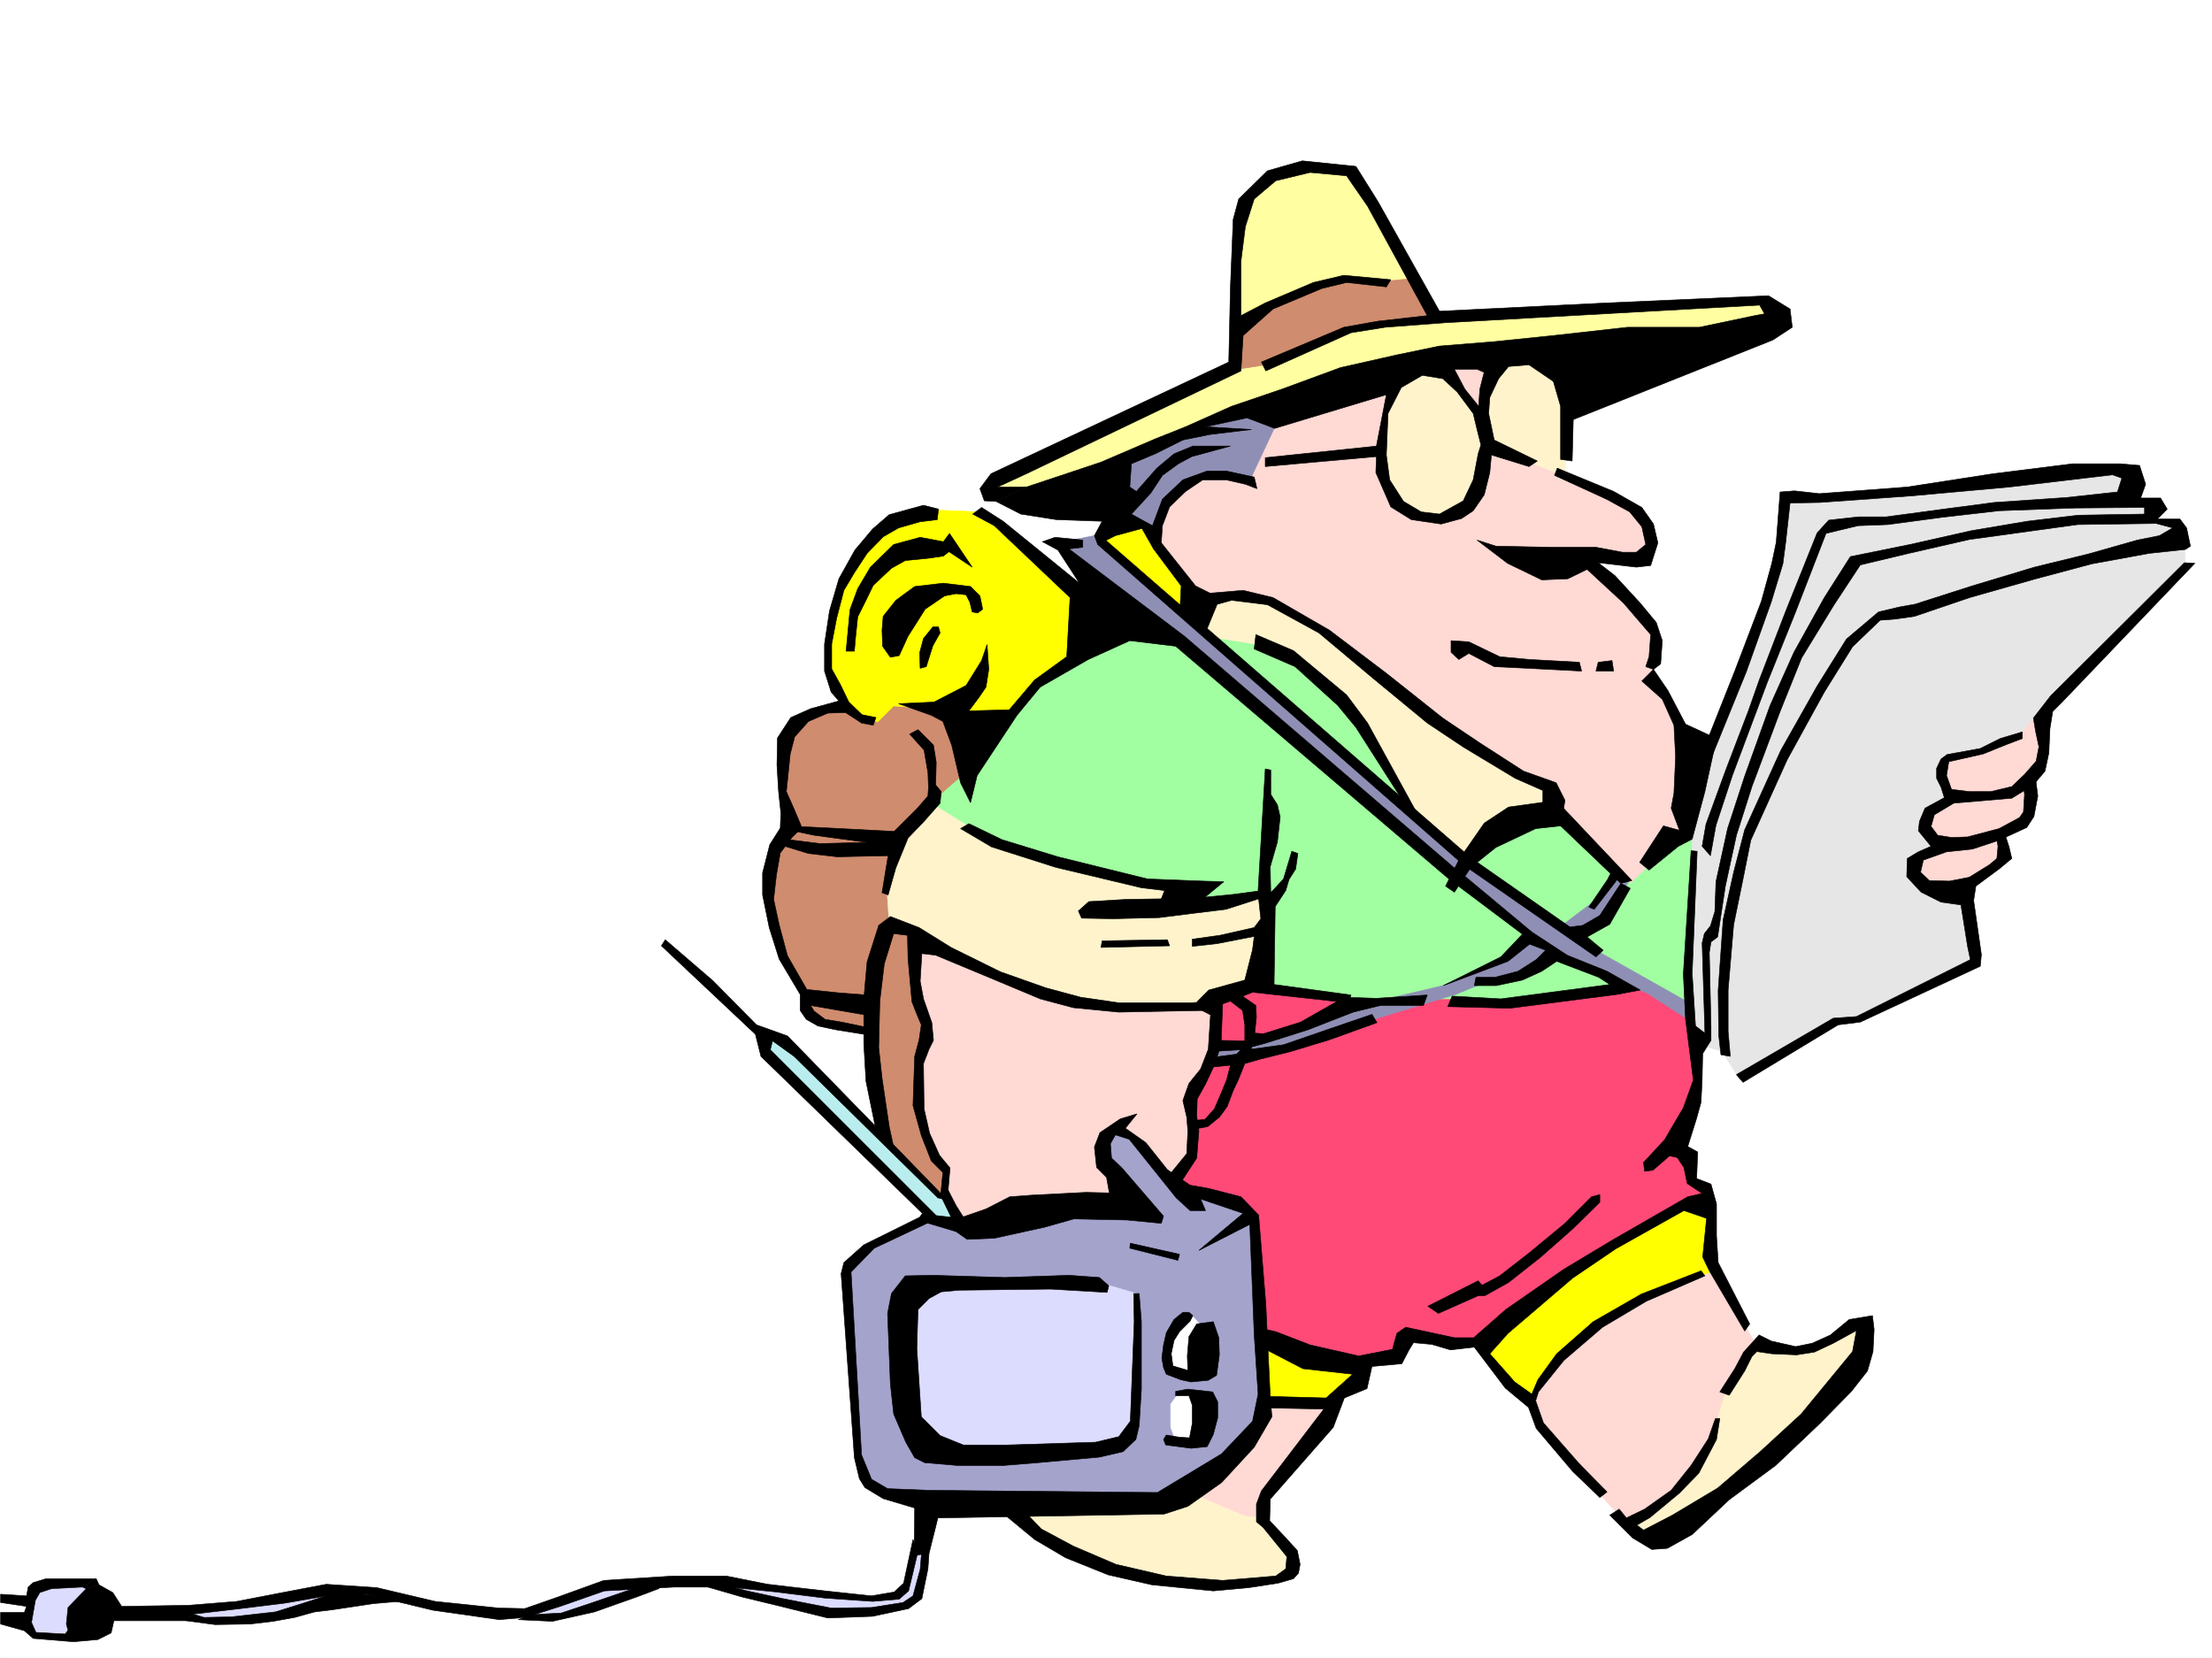 <svg xmlns="http://www.w3.org/2000/svg" width="2997.016" height="2246.297"><rect width="100%" height="100%" fill="#333333" stroke="none"/><defs><clipPath id="a"><path d="M0 0h2997v2244.137H0Zm0 0"/></clipPath></defs><path fill="#fff" d="M0 2246.297h2997.016V0H0Zm0 0"/><g clip-path="url(#a)" transform="translate(0 2.16)"><path fill="#fff" fill-rule="evenodd" stroke="#fff" stroke-linecap="square" stroke-linejoin="bevel" stroke-miterlimit="10" stroke-width=".743" d="M.742 2244.137h2995.531V-2.16H.743Zm0 0"/></g><path fill="#dcdcff" fill-rule="evenodd" stroke="#dcdcff" stroke-linecap="square" stroke-linejoin="bevel" stroke-miterlimit="10" stroke-width=".743" d="m107.875 2146.668-62.91 4.496-6.766 40.43 2.27 20.254 8.992 5.238 49.422 1.488 26.98-45.668-2.972-27.722zm1130.656-44.184-12.004 50.168-21.738 11.258h-57.672l-97.398-16.5-75.7-9.734-162.578 9.734-103.379 37.457-115.382-8.25-71.203-18.726H435.3l-111.633 20.996-80.895 2.23 25.454 13.488 47.191 2.266 52.473-4.496 101.894-23.969 72.688 2.973 53.918 11.262 111.671 8.21h56.93l111.63-40.43h97.398l134.855 34.446 83.207-2.226 38.2-6.024 13.487-10.476 11.223-74.133zm0 0"/><path fill="#a3a3cc" fill-rule="evenodd" stroke="#a3a3cc" stroke-linecap="square" stroke-linejoin="bevel" stroke-miterlimit="10" stroke-width=".743" d="m1433.328 1526.504-192.566 128.05-74.918 42.7-19.473 19.473 17.207 264.43 12.746 32.179 44.223 17.246 356.629-2.27 91.418-51.652 42.695-59.937-11.223-268.891-22.48-18.73-78.668-15.72-74.176-93.644-56.222-7.469zm0 0"/><path fill="#fff" fill-rule="evenodd" stroke="#fff" stroke-linecap="square" stroke-linejoin="bevel" stroke-miterlimit="10" stroke-width=".743" d="m1598.918 1885.246-12.75 17.242v31.477l7.508 19.473 31.437 2.226 10.52-42.695-14.235-25.457zm32.215-85.356-16.5-17.242-24.711 18.727-6.762 39.688 3.008 18.73 35.23 2.266 5.985-40.47zm0 0"/><path fill="#dcdcff" fill-rule="evenodd" stroke="#dcdcff" stroke-linecap="square" stroke-linejoin="bevel" stroke-miterlimit="10" stroke-width=".743" d="m1239.273 1748.2-18.726 30.694 18.726 168.52 46.454 18.73 187.289-2.23 50.203-10.476 16.5-29.993 2.23-170.004-52.433-15.718-233.782 2.968zm0 0"/><path fill="#baeeee" fill-rule="evenodd" stroke="#baeeee" stroke-linecap="square" stroke-linejoin="bevel" stroke-miterlimit="10" stroke-width=".743" d="m1033.96 1400.64 3.755 25.493 227.758 228.422 29.988 2.27 37.457-36.716-136.34-74.878-135.64-137.825zm0 0"/><path fill="#cf8c6e" fill-rule="evenodd" stroke="#cf8c6e" stroke-linecap="square" stroke-linejoin="bevel" stroke-miterlimit="10" stroke-width=".743" d="m1148.602 956.504-44.184 9.734-38.98 27.684-4.5 82.422 12.75 40.43-29.993 47.195-4.496 61.425 19.512 66.665 33.703 59.16 3.012 27.722 21.699 5.239 59.941 9.734 19.512 146.04 89.89 94.386 30.731-119.098 19.473-495.082-106.39-86.14zm0 0"/><path fill="#ff0" fill-rule="evenodd" stroke="#ff0" stroke-linecap="square" stroke-linejoin="bevel" stroke-miterlimit="10" stroke-width=".743" d="m1327.68 693.594-92.16-3.754-60.684 45.71-35.969 52.391-14.976 68.934-2.27 52.434 28.465 53.921 38.984 14.973 21.739-21.7 85.394 6.727 68.191 9.735 96.657-48.68 1.484-107.094 155.11 17.946 7.468-89.852-89.148-55.445-62.95 47.937 4.497 65.18-24.711-9.734-81.68-71.907zm0 0"/><path fill="#a1ffa1" fill-rule="evenodd" stroke="#a1ffa1" stroke-linecap="square" stroke-linejoin="bevel" stroke-miterlimit="10" stroke-width=".743" d="m1483.531 879.36-77.183 40.43-65.922 93.644-34.485 35.933-46.453 40.43 5.242 38.98 466.032 271.864 386.62 62.91 197.063-102.598 34.45-226.937-253.211-167.036-487.032-138.57-102.636 18.73zm0 0"/><path fill="#ffd9d4" fill-rule="evenodd" stroke="#ffd9d4" stroke-linecap="square" stroke-linejoin="bevel" stroke-miterlimit="10" stroke-width=".743" d="m1718.055 1899.477 89.89 3.011-12.746 25.453-80.156 101.153-7.508 45.668-98.14-40.426 5.238-15.758 86.922-83.871 9.734-24.71zm0 0"/><path fill="#ff4a78" fill-rule="evenodd" stroke="#ff4a78" stroke-linecap="square" stroke-linejoin="bevel" stroke-miterlimit="10" stroke-width=".743" d="m1714.3 1337.727 119.138 16.503h233.742l155.109-20.253 70.418 37.457 6.766 94.386-21.742 74.133 3.011 11.262 5.238 14.976 6.727 31.434 21.738 14.234-1.484 26.235-290.707 176.773-61.469 11.219-52.43-20.215-12.003 34.45-86.922 7.507-106.39-35.23-5.981-168.52-16.5-14.976-92.903-22.48 12.746-128.837 40.47-130.32 52.433-16.461zm0 0"/><path fill="#8f8fb5" fill-rule="evenodd" stroke="#8f8fb5" stroke-linecap="square" stroke-linejoin="bevel" stroke-miterlimit="10" stroke-width=".743" d="m1490.258 724.29-53.918 10.476 13.45 16.5 189.597 152.062 398.582 331.8 37.46 36.677-41.214 29.246-79.41 34.449-132.63 31.438-89.144 35.968-56.187 15.719-39.727-5.238-9.734 32.96 43.437-8.991 72.688-15.72 107.918-37.456 120.62-36.715 51.692-20.957h35.23l44.18-34.45 80.196 36.676 47.937 16.5 62.168 40.43-2.226-25.453-123.637-69.676-27.723-27.683 37.461-16.5 37.457-66.665-27.722-7.468-11.965 37.418-57.711 43.48-125.121-86.137-230.024-198.511-259.976-226.938zm0 0"/><path fill="#ff0" fill-rule="evenodd" stroke="#ff0" stroke-linecap="square" stroke-linejoin="bevel" stroke-miterlimit="10" stroke-width=".743" d="m2006.496 1818.621 111.629-83.91 125.16-83.871 65.922-25.492 11.223 19.472 3.007 83.907-245.742 169.265-59.941-53.176zm0 0"/><path fill="#fff3cc" fill-rule="evenodd" stroke="#fff3cc" stroke-linecap="square" stroke-linejoin="bevel" stroke-miterlimit="10" stroke-width=".743" d="m2377.398 1826.086-86.921 56.187-90.672 172.274 27.722 32.965 49.461-11.262 103.38-94.348 141.62-141.582v-41.953H2508.5l-46.453 24.75-27.719 2.969zm-757.523 199.996 67.445 28.465 21.743 2.23 43.437 47.938v27.723l-59.938 14.23-130.359-5.98-119.883-35.973-81.68-64.399 167.817-8.25zm0 0"/><path fill="#ff0" fill-rule="evenodd" stroke="#ff0" stroke-linecap="square" stroke-linejoin="bevel" stroke-miterlimit="10" stroke-width=".743" d="m1715.043 1814.867 125.121 41.953-4.496 19.473-17.246 2.969-10.477 21.742-92.902-3.012h-3.012zm0 0"/><path fill="#fff3cc" fill-rule="evenodd" stroke="#fff3cc" stroke-linecap="square" stroke-linejoin="bevel" stroke-miterlimit="10" stroke-width=".743" d="m1263.984 1089.797 75.7 47.191 99.625 32.961 153.586 28.465 29.246 24.711 92.16-9.734 3.754 48.68-15.016 66.663-47.937 19.473-22.48 27.723-218.766-24.711-183.575-89.149-25.492-11.222-2.973-44.184 15.72-72.648 38.198-37.457zm379.899-226.195 79.41 12.746 38.2 26.199 68.933 59.195 35.23 48.68 41.953 83.871 82.426 68.934 71.902-47.938 33.747-24.71 15.714-39.727-403.12-257.63-72.645 21.7-8.25 35.973zm0 0"/><path fill="#e6e6e6" fill-rule="evenodd" stroke="#e6e6e6" stroke-linecap="square" stroke-linejoin="bevel" stroke-miterlimit="10" stroke-width=".743" d="m2419.352 679.363-10.52 86.137-61.426 172.273-32.96 77.887-21.739 125.082-4.496 141.582v112.332l15.012 20.961 29.953 8.992 24.71 38.942 128.876-79.371 36.715-2.27 155.109-77.887-10.48-118.355 75.66-184.98 217.277-238.942-2.23-40.43-9.735-14.23h-36.715l6.727-25.496-40.469 3.012 4.496-50.204h-48.68l-166.332 21.739-130.398 14.234-106.39 7.465zm0 0"/><path fill="#ffd9d4" fill-rule="evenodd" stroke="#ffd9d4" stroke-linecap="square" stroke-linejoin="bevel" stroke-miterlimit="10" stroke-width=".743" d="m2324.926 1721.965-53.176 17.984-84.691 39.688-50.204 38.984-34.449 35.188-24.71 40.43 6.726 33.702 81.68 95.133 38.941 42.695 41.215-24.71 37.457-33.704 34.484-57.671 21.703-71.907 38.239-57.672-47.196-82.382zm431.586-749.742-20.254 24.71-49.422 22.481-52.473 11.223-2.972 31.476 11.222 18.727-32.96 29.21 5.98 25.454 8.992 14.23-26.195 13.493-1.524 30.691 32.961 14.976 44.965-15.718 36.715-29.95v-31.476l32.219-19.473 11.257-45.668-5.277-4.496 19.512-26.98-3.012-69.637zm-1515.75 312.327 3.008 62.915 14.976 47.937-14.977 39.723 1.489 77.89 19.473 47.934 18.726 23.969-3.715 32.219 32.219 50.91 208.285-45.672-26.977-52.434 8.25-32.214 9.735-3.754 23.227 4.496 53.175 61.426 30.73-38.946-2.226-69.676 29.207-75.656V1357.2l-52.472 6.766-131.844-4.496-211.297-81.64zm333.402-643.39-9.734 94.39 53.214 62.91 22.485 11.966h64.437l14.23 2.27 77.927 43.437 189.558 151.277 116.125 64.438 2.23 35.191 104.903 89.148 47.195-45.706 26.98-17.989-2.23-136.3-15.757-33.708-24.711-37.457v-73.39l-93.645-95.13h83.91l9.735-16.5-11.223-37.417-38.98-26.238-112.376-54.66-47.972-136.344-330.399 59.199zm0 0"/><path fill="#8f8fb5" fill-rule="evenodd" stroke="#8f8fb5" stroke-linecap="square" stroke-linejoin="bevel" stroke-miterlimit="10" stroke-width=".743" d="m1727.79 577.508-33.743 71.902-41.211-8.25-44.184 10.48-31.476 35.192-12.746 38.941-12.707-13.449-42.739-21.738v-54.664l131.887-88.406 74.172 5.242zm0 0"/><path fill="#fff3cc" fill-rule="evenodd" stroke="#fff3cc" stroke-linecap="square" stroke-linejoin="bevel" stroke-miterlimit="10" stroke-width=".743" d="m2036.484 475.613-28.503 61.426 4.496 53.918 55.445 33.703 52.473 20.254 3.007-94.387-16.5-61.425-36.714-17.243zm-137.867 33.703-20.996 44.965-8.992 80.117 22.48 44.965 30.735 18.727 35.972 2.972 29.95-20.214 23.226-49.422v-40.469L2002 554.281l-51.691-56.187Zm0 0"/><path fill="#ffffa1" fill-rule="evenodd" stroke="#ffffa1" stroke-linecap="square" stroke-linejoin="bevel" stroke-miterlimit="10" stroke-width=".743" d="m1723.293 238.941-36.715 33.704-13.488 45.668 1.484 178.296-143.847 67.41-191.043 92.118 8.953 16.46 85.433 6.766 89.149-54.703 135.636-62.91 197.067-63.656 552.168-67.406-17.985-21.743-172.312 3.754-277.965 15.719-104.16-190.965-52.434-9.734h-26.98zm0 0"/><path fill="#cf8c6e" fill-rule="evenodd" stroke="#cf8c6e" stroke-linecap="square" stroke-linejoin="bevel" stroke-miterlimit="10" stroke-width=".743" d="m1670.82 444.176 6.024 56.148 38.199-5.984 116.129-52.43 117.648-15.719-35.968-48.68-38.985 3.755-59.941-3.754-80.152 31.433-41.211 24.754zm0 0"/><path fill-rule="evenodd" stroke="#000" stroke-linecap="square" stroke-linejoin="bevel" stroke-miterlimit="10" stroke-width=".743" d="m1714.3 620.164 150.575-15.719 13.488-69.636-151.316 45.671-37.496-14.234-56.188 12.004 62.207 3.715-56.183 6.765-36.719 7.465-37.496 18.73-32.219 13.49-2.226 31.476 8.992 5.984 27.722-31.477 23.227-19.472 25.492-10.48h50.945l-52.472 14.234-17.985 9.734-21.699 15.719-15.758 23.969-26.238 28.464 28.504 15.758 13.492-35.972 27.719-26.196 32.965-12.004h25.453l38.238 8.25 3.715 15.72-15.719-5.985-26.234-5.98h-31.477l-23.226 15.718-21.7 20.957-9.734 25.492-1.527 23.227-10.477 8.21-15.718-27.722-35.973 9.734-23.969 12.004-4.496-12.004 10.48-19.472-62.21-2.227-47.934-7.508-33.707-17.203 41.21-19.472 101.153-33.703 73.39-31.477 41.212-16.461 62.21-27.723 68.188-23.222 79.414-29.211 76.403-17.242 57.71-11.965 74.172-5.98 80.157-8.25 100.406-11.223h97.398l74.957-15.758 47.934-8.992 3.012 24.75-26.235 17.203-270.496 107.879-1.484 56.144-15.719-2.226v-71.907l-9.773-33.703-32.961-22.484-27.723 2.27-13.488 16.46-29.211-12.746h-30.73l14.23 26.98 21.742 26.977 4.496 27.684h-9.738l-5.238-21.7-21.739-29.21-19.472-17.985-27.723-4.496-28.465 16.5-17.984 35.192-2.27 56.183 4.496 33.707 18.73 29.207 24.009 14.23 24.71 2.973 32.22-17.945 13.488-28.465 6.726-35.23 3.754-11.965 17.984-6.766 58.454 28.465-11.258 7.508-50.95-15.719-2.226 23.969-7.508 29.953-14.976 21.7-15.758 10.519-27.723 7.465-40.43-5.98-27.718-17.243-20.254-46.414.742-21.738-150.574 13.488zm0 0"/><path fill-rule="evenodd" stroke="#000" stroke-linecap="square" stroke-linejoin="bevel" stroke-miterlimit="10" stroke-width=".743" d="m2012.477 498.094-7.47 29.21-3.753 54.66 5.242 20.997 17.984-6.766-7.507-35.93 1.527-21.742 11.965-25.453zm97.437 136.304 76.402 31.477 38.2 21.738 15.757 22.442 5.985 25.496-9.738 30.691-19.473 2.23-51.688-5.984 22.442 17.242 34.488 37.461 21.738 26.196 8.211 24.71-2.23 31.477-9.735 7.469-10.48-3.715 4.5-13.488 2.227-29.992-14.231-16.461-22.484-26.196-49.461-45.71-26.196 12.75-35.23 1.484-46.453-22.485-41.211-31.433 25.496 8.21 75.656 1.524h59.942l35.972 6.727h18.727l12.746-10.48-5.277-23.97-16.461-20.214-31.477-17.242zm0 0"/><path fill-rule="evenodd" stroke="#000" stroke-linecap="square" stroke-linejoin="bevel" stroke-miterlimit="10" stroke-width=".743" d="m2176.578 676.352-70.418-32.22 3.754-9.734zm-210.551 191.746v15.718l10.516 9.774 13.492-8.25 34.445 17.988 45.707 2.227 72.688 3.754-3.012-12.004-67.445-3.715-40.43-3.75-41.953-20.215zm199.333 29.207-3.012 12.004h23.968l-2.23-14.23zm59.156 25.495 27.722 24.712 15.758 35.187 2.227 42.7-2.227 49.421-3.754 20.254 11.262 29.95-21.742-5.981-32.219 49.422 12.75 10.476 39.683-32.214 18.731-9.739 17.242-64.398 15.719-71.902-41.953-19.473-23.969-45.707-19.473-28.465zm-833.887-262.91h-38.98l38.98-17.984 290.71-139.316 2.974-47.934 40.464-35.972L1790.703 391l33.742-8.25 53.918 5.98 6.024-9.734-63.696-5.98-41.21 9.734-65.18 27.723-32.961 17.203v-73.39l5.98-47.196 12.004-37.457 29.207-24.711 46.453-11.223 49.461 4.5 28.465 41.172 80.899 148.305-66.668 7.508-46.45 8.25-111.629 47.152 5.98 12.004 115.384-51.688 46.453-7.468 79.41-6.024 226.273-12.707 201.56-11.258 9.737 17.243 31.473-12.004-29.207-17.95-219.547 9.739-226.27 11.222-83.167-148.308-29.989-47.938-72.648-7.504-47.23 13.489-38.946 38.199-7.508 27.722-3.715 91.375-2.265 101.856-322.184 151.32-14.976 20.215 5.98 16.5 15.758.742zm820.437 533.286-102.675-108.621-64.438 8.996-32.96 21.738-33.708 48.68-18.726 36.715 11.964 8.21 22.48-33.703 33.747-26.941 53.918-25.492 33.742-3.715 81.64 77.887zm-610.664-399.211-1.484 27.683 36.715 29.989 17.203-41.953-13.45-5.985-19.511-9.734-46.453-58.414-10.477 8.21zm98.922 85.395 55.445 23.968 57.672 52.395 24.711 29.988 72.688 113.82 15.758 12.746-72.688-132.586-28.465-38.164-71.945-59.941-50.945-21.738zm0 0"/><path fill-rule="evenodd" stroke="#000" stroke-linecap="square" stroke-linejoin="bevel" stroke-miterlimit="10" stroke-width=".743" d="m1639.387 803.7 44.926-3.755 40.464 9.739 76.442 44.183 77.144 58.414 76.442 60.684 50.203 33.703 59.199 38.203 44.184 15.715 12.003 23.969-5.984 34.488-24.008-25.492v-22.445l-37.457-16.5-69.676-41.954-49.46-32.96-72.649-59.903-74.172-62.168-69.715-38.203-48.68-5.98-35.23 9.734zm-209.813-75.657 37.457 3.754v9.734l-18.726 2.23 156.593 118.356 367.149 315.34-8.992 13.488-370.16-315.34-62.168-7.507-56.188 25.492-65.18 37.422-31.476 38.199-53.957 81.64-8.992 36.715-13.489-26.98-11.964-50.906-12.004-32.22-15.72-8.249-44.222-15.719 47.938-2.226 43.476-22.485 20.961-33.703 7.504-21.742 2.27 33.707-3.754 23.969-9.735 14.23-13.492 17.988 54.703-1.488 34.446-40.469 43.441-31.433 4.496-80.156-102.637-97.36-29.207-15.758 11.965-8.953 29.246 18.688 103.38 83.91-29.208-44.926-20.996-11.262zm0 0"/><path fill-rule="evenodd" stroke="#000" stroke-linecap="square" stroke-linejoin="bevel" stroke-miterlimit="10" stroke-width=".743" d="m1327.68 807.453-12.746-12.746-36.715-4.496-38.946 4.496-25.492 18.73-17.203 21.7-1.527 18.73.746 21.738 10.516 14.977 11.964-2.27 12.004-26.195 23.227-36.715 26.234-17.949 15.719-3.008 13.488 1.485 5.242 10.476 3.008 12.75 7.469 1.485 6.766-5.239zm0 0"/><path fill-rule="evenodd" stroke="#000" stroke-linecap="square" stroke-linejoin="bevel" stroke-miterlimit="10" stroke-width=".743" d="m1263.984 849.371-12.746 15.754-5.238 19.473.742 20.957 8.25-2.227 8.992-28.465 9.739-17.242-2.23-8.25zm-117.613 32.961 5.242-56.187 10.477-28.465 17.246-29.207 31.473-30.696 35.933-9.734 31.477 5.98 8.25-11.218 30.73 45.668-31.472-20.957-7.508 5.98-20.957 3.012-30.735 3.012-18.726 10.476-24.715 23.227-9.774 20.214-11.222 22.442-3.008 29.246-1.488 17.207zm0 0"/><path fill-rule="evenodd" stroke="#000" stroke-linecap="square" stroke-linejoin="bevel" stroke-miterlimit="10" stroke-width=".743" d="m1271.492 689.84-1.523 14.234-23.969 3.012-28.465 8.21-20.957 12.005-21.742 22.441-17.242 26.238-14.23 23.965-9.739 37.461-6.762 35.188V906.3l12.004 21.738 11.219 23.227 17.988 17.203 18.727 3.754-3.715 10.476-15.754-3.008-21.742-14.195-23.969.742-26.195 11.223-18.73 20.957-6.02 23.227-5.238 50.945 11.257 25.457 9.739 23.223-13.493 13.492-15.753 20.957-5.243 29.949-3.754 32.96 7.508 34.49 11.223 41.913 26.234 45.707 42.7 4.496 38.98 2.973 1.488 27.723-77.925-13.489 4.496 7.504 14.972 11.223 22.485 3.754 39.726 8.25-.742 9.734-46.453-7.504-24.75-5.242-15.719-8.992-8.25-11.965v-21.738l-28.465-47.938-13.488-42.695-8.992-44.184v-29.953l9.734-38.199 14.235-22.48.742-20.961-2.973-27.72-2.27-36.714.747-36.676 17.984-27.722 26.98-12.004 38.239-10.48-10.52-11.966-8.992-28.464v-36.715l6.766-44.926 12.746-43.438 21.699-38.945 23.969-28.465 22.484-19.472 46.45-12.746zm0 0"/><path fill-rule="evenodd" stroke="#000" stroke-linecap="square" stroke-linejoin="bevel" stroke-miterlimit="10" stroke-width=".743" d="m1232.512 994.703 19.508 21.703 5.242 30.73.742 19.473-.742 11.965-14.235 16.5-31.476 31.438-130.399-6.727-6.722 5.98 28.464 5.985 71.942 9.734-63.692 1.528-48.718-6.024-3.715 8.25 36.715 11.223 38.945 4.496 68.93-1.484-8.25 50.164 8.25 3.011 10.48-36.714 16.5-40.43 20.957-21.742 22.485-25.453 1.523-15.72-7.508-8.991.742-30.692-3.75-23.226-20.96-20.996zM1186.8 1531l-13.487-65.922-2.973-50.95v-60.683l4.496-50.164 15.719-49.422 15.758-12.004 38.945 14.977 43.437 26.977 66.707 32.96 61.426 21.704 47.23 12.746 51.692 7.508h98.883l17.988-1.528-3.012 12.004-113.859 2.23-61.465-5.984-44.926-12.004-60.722-25.453-80.899-33.703-18.726-2.23-2.27 37.418 4.496 23.968 11.262 32.22 2.23 23.968-5.984 12.004-7.508 19.472.781 61.426 7.47 32.922 13.491 29.988 14.23 17.207-3.753 43.438-8.992-5.98 3.012-31.438-15.72-15.758-13.491-34.445-11.258-40.43 2.265-66.668 5.985-22.48 3.008-20.215-6.02-14.235-6.727-17.242-5.238-57.672-.742-32.18-18.73-2.265-12.746 41.211-5.981 50.164-1.527 62.914 4.496 41.211 9.738 65.922 7.508 34.445zm0 0"/><path fill-rule="evenodd" stroke="#000" stroke-linecap="square" stroke-linejoin="bevel" stroke-miterlimit="10" stroke-width=".743" d="m1520.246 1582.652-14.23-13.453-1.528-19.508 6.766-11.964 18.73 5.98 63.692 79.414 18.73 17.203h20.957l-6.726-15.719 57.676 19.473-59.942 50.203 68.934-35.23 6.02 149.832 5.241 80.117-7.507 36.715-41.957 44.183-86.918 52.434-310.18-3.012-55.445-2.23-21.739-12.746-13.488-32.961-14.234-247.895 31.476-32.219 79.41-37.457 4.496-6.726-224.785-224.707 3.012-12.004 29.207 20.996 194.836 191.75 12.707 2.969-75.656-77.887-140.88-144.55-41.952-14.977-59.2-59.942-64.437-55.402-5.238 8.211 127.387 119.879 7.507 29.95 218.766 212.706-3.754 5.238-75.66 37.458-26.977 23.968-3.754 14.977 17.985 249.418 6.765 28.465 7.47 12.003 24.75 14.977 42.694 12.707-.742 64.438 20.215-3.012 12.004-47.938 306.426-5.238 32.219-10.48 45.707-32.22 44.222-47.937 23.969-41.172-2.266-28.464-5.984-124.336-9.734-120.586-23.97-24.75-43.48-11.223-25.453-4.496-30.734-20.957-29.207-36.715-27.723-19.473 15.719-19.468-22.48 6.722-27.723 18.73-7.469 19.473 2.973 27.72 13.488 13.491 3.754 20.957-31.477-.742-73.43 3.754-29.948 2.227-32.22 16.5-34.484 11.965-5.984 18.73 14.977 10.516 36.714-1.524 68.192-14.976 39.722-11.219 71.907 1.484 46.449 4.496 3.012-9.734zm0 0"/><path fill-rule="evenodd" stroke="#000" stroke-linecap="square" stroke-linejoin="bevel" stroke-miterlimit="10" stroke-width=".743" d="m1499.992 1751.21-76.398-4.495-123.637 1.484-24.71 2.23-16.5 8.993-14.978 14.976-1.523 53.176 6.02 92.156 25.457 25.457 31.472 12.747h59.942l119.136-3.754 31.477-7.508 15.719-20.957 5.238-134.817-.742-38.203h7.508l2.972 38.203v91.375l-2.972 49.422-4.496 18.73-17.243 16.5-32.218 7.47-83.168 7.507-45.707 3.715h-64.438l-43.437-3.715-13.493-6.765-12.003-20.957-16.461-38.203-4.496-41.211-3.754-95.13 5.242-26.94 18.726-23.97 38.204-.742 96.652 2.973 86.922-2.973 41.21 2.973 12.747 11.262zm31.477-66.663 66.703 14.973-2.266 8.21-65.18-16.46zm80.937 105.609-14.234 14.23-7.504 11.966-3.754 17.984 2.266 16.46 20.214 6.024-.742-19.511 2.23-26.196 10.516-17.246 22.485-2.969 7.465 21.7.746 23.226-3.754 27.723-11.223 6.722-23.226 2.27-14.23-3.012-19.474-7.468-3.753-8.993-2.27-12.746 2.27-17.988 3.754-16.46 10.48-17.985 12-9.735h8.215l5.277 4.496zm-19.511 95.09v6.02h17.988l4.496 12.71v24.75l-3.715 19.47-13.492-.782-17.984-2.973-3.754 5.985 3.011 7.508 17.203 2.226 17.243 2.27 21.742-2.27 8.25-16.46 5.98-22.481v-21.742l-6.765-13.45-33.703-3.754zm-324.415-238.16 20.215 2.23-14.23-29.207 8.992-9.738 12.004 23.227 16.5 26.199-16.5 8.992-42.695-12.707zM35.973 2162.387l-35.23-2.23v11.222l35.23 5.238-3.012 8.25H.742v15.719l32.219 8.996 12.004 10.477 54.7 4.496 32.964-2.973 17.984-8.992 3.715-16.5h97.438l9.734-8.992 64.438-7.47 60.683-7.507 56.188-9.734 53.957-2.23 89.89 21.702 89.93 12.746 35.191-3.011 47.23-14.977 59.942-20.957 95.13-5.238h72.687l65.18 6.726 65.921 8.25 64.438 4.496 35.972-3.011 12.746-11.223 12.747-53.176-6.762-16.5-12.707 59.2-12.75 11.964-30.73 5.239-62.954-6.727-77.886-8.992-56.223-11.223h-71.164l-94.426 5.985L756 2163.91l-44.965 15.719-35.191-.742-86.176-8.993-79.414-18.73-68.188-4.496-59.199 11.223-62.168 12.003-65.219 5.239-90.636 1.484-12-18.726-18.73-10.48-17.243 5.241-24.71 25.492-2.27 22.442 2.27 8.25-3.755 5.242-39.687-2.23-6.024-13.489 5.242-29.953 6.02-10.515 15.719-5.239 41.953-2.23 18.73-11.262H62.168l-17.203 5.281-6.766 5.98zm0 0"/><path fill-rule="evenodd" stroke="#000" stroke-linecap="square" stroke-linejoin="bevel" stroke-miterlimit="10" stroke-width=".743" d="m111.629 2150.422 5.242 2.23 17.242-5.242-3.754-8.25zm149.871 36.676 14.977 4.496 36.714-.742 59.942-6.727 35.969-11.219 46.453-15.015 44.183 3.011 40.47 8.992-34.45 3.012-54.7 8.211-24.75 3.008-26.94 7.469-29.247 5.277-31.476 3.715-47.192.746-39.687-5.242zm459.27.781 39.726-2.266 35.973-11.965 61.426-20.996 40.468-5.242-5.984 5.242-27.723 10.477-59.195 20.996-56.969 12.746-46.453-2.266zm260.015-40.469 31.477 8.25 48.675 10.48 65.18 12.747 54.703-.743 42.696-6.765 13.492-8.992 9.734-35.934 2.27-26.976 9.734 5.238-1.484 20.996-8.25 40.43-17.989 13.488-48.718 10.48-60.684 2.266-69.676-17.242-46.449-11.223-56.93-16.5zm331.918-1031.379 44.926 21.7 75.7 23.226 121.366 29.988 76.438 2.973 26.98.742-25.492 21 38.2-3.754 33.745-4.5 9.735-165.547 7.469 1.524v32.96l8.992 14.235 3.754 16.461-3.754 33.703-9.735 33.703.742 35.192 17.243-18.692 11.261-37.457 8.211 2.973-2.972 20.996-8.993 14.234-4.496 14.973-14.234 21.703-1.523 105.61 104.16 14.23-3.754 10.52-129.613-14.235-29.954 11.965-10.515 3.754-2.23 55.406-8.993 27.719-12.004 25.496-11.222 20.215-.743 23.223 2.973 20.214-2.973 36.715-22.48 34.45-14.234-12.004 23.226-28.465 1.484-30.696-1.484-18.726-5.242-22.484 8.215-23.227 15.754-19.469 10.48-26.941 3.012-46.45-15.758-8.25-2.23-9.738 15.718-15.719 48.72-13.488 10.48-41.172 2.265-17.984-50.203 9.734-33.742 3.754v-9.738l37.457-5.238 46.488-10.516 8.953-11.965-2.968-26.98-44.223 14.234-48.68 5.98-41.953 5.278-62.21 1.488-42.696-.742-4.496-9.738 14.23-12.746 50.95-3.012 47.19-.742 4.497-11.223-31.473-3.754-116.129-27.719-86.918-27.683-41.953-24.75zm0 0"/><path fill-rule="evenodd" stroke="#000" stroke-linecap="square" stroke-linejoin="bevel" stroke-miterlimit="10" stroke-width=".743" d="m1581.672 1273.332-88.402 1.484-1.489 8.993 92.903-2.266zm85.433 83.125 16.461 12.746 3.012 19.473v21.699l-36.715-.742-4.496 14.976 35.973-2.23 33.703-8.992 56.93-17.985 61.464-23.968 36.715-8.993h58.418l5.239-14.234-68.934 4.496-43.441-1.484-59.196 33.703-50.207 15.719-11.965-.743 2.23-21.703-.741-15.754-24.711-17.207zm0 0"/><path fill-rule="evenodd" stroke="#000" stroke-linecap="square" stroke-linejoin="bevel" stroke-miterlimit="10" stroke-width=".743" d="m1646.852 1432.117 28.464-3.754 6.024-5.984 14.23-6.762v6.02l43.442-6.02 62.949-21.703 56.93-19.473 6.765 11.223-64.437 23.227-51.727 15.718-41.957 10.516-20.957 5.984-8.992 22.442-6.766 14.234-8.21 21.738-10.516 14.235-15.719 12.746-15.758 2.973-2.23-11.223 14.234-1.488 12.746-14.23 7.469-17.243 8.992-21.742 5.277-20.215-29.988 3.012zm-149.829-701.062 495.98 431.426-9.733 9.738-495.985-434.442zm0 0"/><path fill-rule="evenodd" stroke="#000" stroke-linecap="square" stroke-linejoin="bevel" stroke-miterlimit="10" stroke-width=".743" d="m1993.004 1162.48 134.113 93.606 17.242-2.227 23.227-13.488 28.465-43.441 12.746 6.726-27.719 48.68-30.734 17.242 21.738 17.984-9.734 8.993-179.079-124.336zm-11.964 21.704 94.39 78.668 47.972 31.437 53.922 21.738 44.965 25.453-31.477 5.985-145.335 18.726-83.946-2.226 6.02-14.234 65.922 3.714 147.605-19.468-14.976-9.739-56.97-21.699-20.214 13.488-26.238 11.965-35.188 7.508H1997.5l2.27-11.262h25.453l31.476-8.21 24.711-15.759 12.746-12.707-21.738-8.25-29.207 23.227-87.664 32.961 77.926-38.945 29.207-30.73-99.625-74.88zm0 0"/><path fill-rule="evenodd" stroke="#000" stroke-linecap="square" stroke-linejoin="bevel" stroke-miterlimit="10" stroke-width=".743" d="m1393.602 2053.805 17.242 17.949 43.441 23.223 57.711 24.71 68.191 15.758 76.403 5.985 71.941-5.985 13.492-9.734 1.485-16.5-32.219-39.688-8.992-7.507v-23.97l6.765-17.944 84.649-110.887-78.668-1.488.742-15.715 80.938 2.226 35.933-32.18-40.43-4.495-26.98-3.012-56.184-29.207 2.227-24.711 17.242 3.754 46.453 17.945 65.922 14.977 45.707-8.953 5.985-21.739 12.003-8.25 65.922 14.23h26.235l43.441-38.199 78.707-54.664 67.41-40.43 100.407-57.71 19.472-4.457-20.215-13.489-4.496-21.742-8.992-13.488-10.48-2.227-22.48 19.47-11.263 1.487-1.484-11.964 28.465-30.735 25.492-43.437 13.488-37.461-10.515-82.383-2.973-61.426 10.48-166.996 8.25.742-6.765 165.512 4.496 71.16 12.746 9.738-3.754-122.07 3.012-12.746 8.25-10.48 5.98-19.473 1.489-40.469 15.758-71.902 23.222-71.164 34.45-95.871 32.218-71.907 41.211-74.132 35.23-55.446 80.895-16.46 83.168-18.727 75.695-12.75 68.934-8.211 89.89-1.524v-8.953l-94.386.742-102.676 3.715-77.887 8.992-72.687 9.739-40.469 1.523-43.441 10.48-41.211 106.352-38.238 95.13-47.196 125.823-22.48 68.153-7.469 41.21-11.262-12.745 5.242-29.954 26.235-71.902 31.476-82.387 14.23-40.468 35.974-93.606 42.695-106.351 15.719-17.243 40.468-4.496h37.457l77.93-10.48 68.188-8.992 98.14-6.723 68.934-7.508 6.023-18.73-12.746-4.496-139.351 16.5-131.887 11.964-125.121 8.993-40.469.742-5.98 53.96-3.754 28.427-15.758 51.687-33.703 94.387-47.196 116.09-4.496-26.196 35.973-90.636 35.973-94.387 14.23-51.692 5.984-28.464 5.239-68.149 19.472-1.488 33.743 3.754 119.097-8.992 116.168-17.985 107.875-13.492h64.438l26.238 2.27 8.21 25.453-6.726 18.73h26.98l8.993 14.973-13.488 13.492h30.73l8.992 11.965 5.243 24.71-6.766 4.497-48.68 5.238-77.926 14.235-78.668 20.996-86.921 24.71-74.914 25.454-26.239 3.754-20.254 1.484-37.457 35.973-38.199 61.425-50.203 91.38-49.465 109.363-10.476 52.43-12.747 62.171-7.468 88.363v56.188l2.972 33.703-12.71-2.266-3.008-26.199-.743-60.68 6.723-95.874 14.234-64.399 15.012-57.672 48.68-107.133 49.46-87.625 39.727-63.652 43.442-36.715 28.465-6.726 20.996-3.754 77.144-24.711 84.692-25.492 73.43-17.95 65.921-18.726 29.989-6.024 17.949-10.476-22.446-5.984-106.39 1.488-146.86 20.254-81.68 18.687-65.921 15.758-35.973 54.66-43.48 71.164-29.207 72.649-38.2 101.855-20.996 65.922-14.976 68.934-10.48 68.894-8.993 6.723-2.265 14.234 2.265 101.113v17.985l-11.262 17.988-.742 35.188-1.484 30.734-5.984 21.7-12.004 38.198 13.492 7.508-1.488 35.934 19.472 7.508 7.469 26.941v43.477l2.27 35.933 42.695 83.125-6.727 9.739-47.972-81.641-8.997-18.691 5.243-52.434-30.696-10.516-92.156 51.688-58.457 39.687-87.66 74.918-24.711 27.719 33.703 38.203L2075.43 1889l8.25-19.473 25.453-35.191 49.46-43.438 65.18-37.457 80.938-31.476 5.238 6.762-79.41 34.449-59.2 35.191-52.433 44.965-34.484 42.695-3.754 11.965 10.516 29.95 47.937 54.703 38.203 38.94-9.738 7.509-36.715-35.227-49.46-58.418-10.481-28.465-31.473-26.195-41.957-55.445-32.215 3.754-25.457-7.508-24.75-2.227-5.98 9.735-9.739 18.73-40.468 3.715-6.723 29.988-30.734 12.707-14.973 39.727-85.434 97.36-.746 29.206 21.742 23.227 15.72 17.242 3.75 18.688-2.227 12.003-6.766 7.47-20.957 6.023-38.98 5.98-48.68 4.496-83.207-8.25-59.157-13.488-57.714-23.188-41.953-24.75-47.192-38.941zm0 0"/><path fill-rule="evenodd" stroke="#000" stroke-linecap="square" stroke-linejoin="bevel" stroke-miterlimit="10" stroke-width=".743" d="m2156.363 1621.594-35.968 35.972-47.977 39.688-40.43 31.473-24.008 12.71-5.238-5.984-68.152 34.45 14.23 9.734 53.922-23.969h8.992l32.22-17.945 42.733-33.707 44.184-38.942 36.715-35.972v-10.48zm37.461 423.219 9.735 11.964 24.71-11.964 35.973-25.493 26.98-33.703 23.223-35.933 9.739-27.723h5.98l-4.496 28.465-23.969 45.707-26.195 26.941-39.727 32.961-17.984 10.477 8.992 6.765 38.942-20.214 61.464-36.715 57.676-49.422 55.442-50.95 69.675-84.648 5.282-28.465-31.477 17.243-25.492 11.964-23.969 3.754-33.707-1.488-20.254-3.008-6.723 6.762-9.738 19.473-20.996 32.96-12.746-4.496 20.254-31.476 11.965-22.48 20.996-23.188 16.46 8.21 33 7.509 22.485-4.496 24.711-11.223 25.453-20.996 31.477-5.238 2.266 18.726-1.524 29.953-7.469 26.235-21.738 27.683-42.7 43.48-59.937 56.891-62.953 46.45-50.203 47.195-33.703 18.726-21 1.489-26.195-15.72-30.73-30.695zm765.735-1282.325L2778.25 943.016l-23.227 29.949 2.973 17.984 4.496 20.957-3.754 19.473-15.719 17.988-17.242 16.461-28.465 6.762h-29.207l-24.007-3.008-6.723-18.73 3.008-18.73 46.453-10.477 31.473-12.707 21.703-8.25v-8.993l-29.953 8.993-26.977 13.488-44.965 8.21-8.25 6.024-5.984 12.707v13.489l5.984 12.003 4.496 14.23-26.199 14.235-7.504 17.946-1.488 12.746 17.203 20.96-17.203 7.505-15.016 8.996-.742 24.71 19.512 20.958 26.941 13.488 26.977 3.754 8.996 56.187 3.75 17.946-154.324 77.144-31.477 2.27-131.14 76.402 8.992 10.477 128.87-77.887 29.993-3.754 162.578-75.66 1.484-15.715-10.476-73.39 3.008-19.473 31.437-23.227 17.242-14.23-3.754-15.72-14.972-.78-1.489 16.5-9.734 8.25-27.723 17.203-26.98 5.238-26.977-.742-12.004-11.223 3.754-16.5 31.477-11.222 35.227-3.75 35.933-11.965 37.496-17.246 9.738-14.973 5.239-27.723-17.989-2.23-1.484 23.969-5.277 7.468-27.723 14.977-42.695 11.258-21.742.746-18.727-3.012-8.996-11.965 4.496-15.758 26.238-15.718 78.668-6.723 29.246-17.988 15.72-18.727 5.241-24.71 1.485-32.966 3.754-23.222 12.746-12.707 179.82-188.036zm0 0"/><path fill-rule="evenodd" stroke="#000" stroke-linecap="square" stroke-linejoin="bevel" stroke-miterlimit="10" stroke-width=".743" d="m2741.535 1062.855 1.484 13.489 17.989 2.23-3.012-23.969zm-35.972 75.661 1.488 8.21 14.972.782-5.98-18.73zm-527.497 53.175-25.453 37.457 7.465 2.973 27.723-35.934 8.25-11.261-11.965-5.238zm0 0"/></svg>
